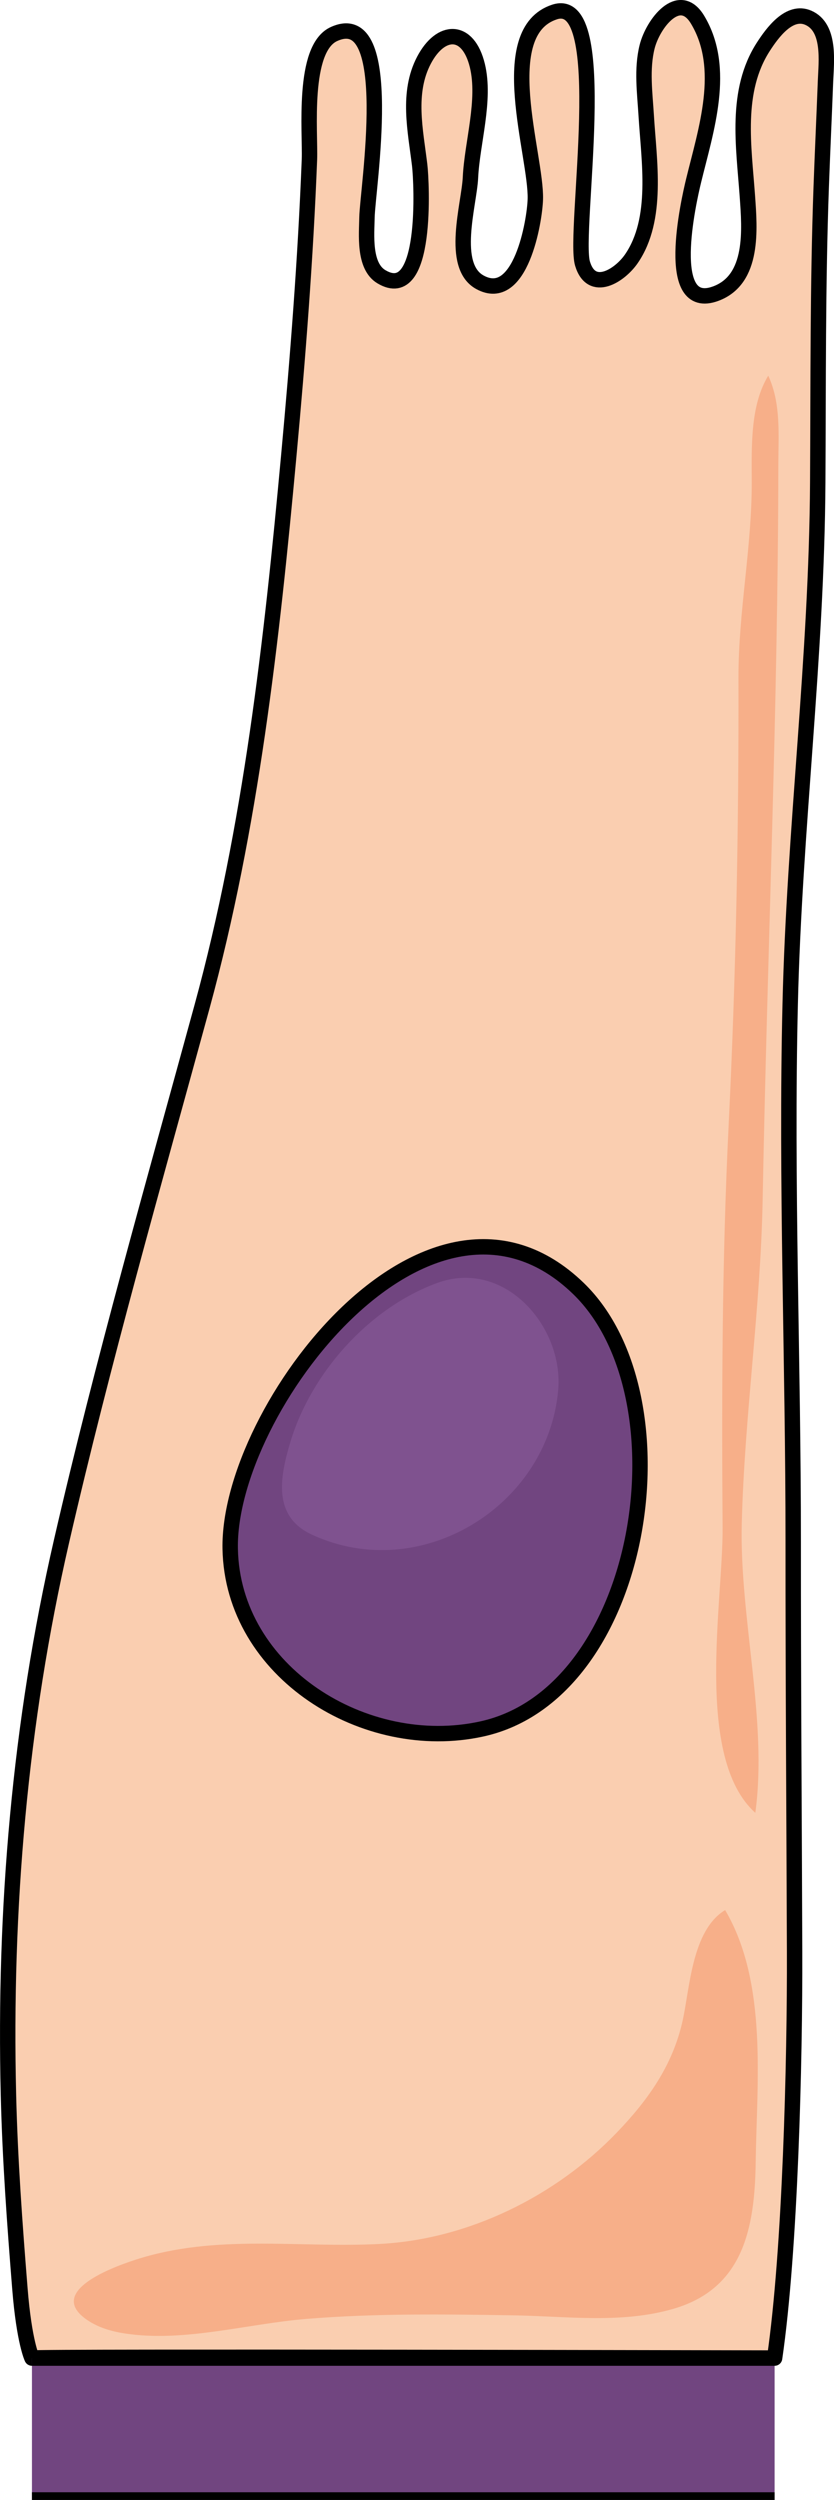 <?xml version="1.0" encoding="utf-8"?>
<!-- Generator: Adobe Illustrator 16.0.0, SVG Export Plug-In . SVG Version: 6.00 Build 0)  -->
<!DOCTYPE svg PUBLIC "-//W3C//DTD SVG 1.1//EN" "http://www.w3.org/Graphics/SVG/1.1/DTD/svg11.dtd">
<svg version="1.1" id="Layer_1" xmlns="http://www.w3.org/2000/svg" xmlns:xlink="http://www.w3.org/1999/xlink" x="0px" y="0px"
	 width="54.167px" height="162.282px" viewBox="0 0 54.167 162.282" enable-background="new 0 0 54.167 162.282"
	 xml:space="preserve">
<g>
	<path fill="#FACEB0" d="M51.518,100.049c-0.005,8.886,0.06,17.771,0.09,26.656c0.023,7.05-0.278,19.362-1.298,26.368
		c0,0-47.928-0.117-48.234,0c0,0-0.506-1.043-0.783-4.505c-0.336-4.19-0.643-8.374-0.744-12.579
		c-0.292-12.055,0.738-24.161,3.443-35.924c2.685-11.674,5.976-23.18,9.133-34.73c3.178-11.626,4.523-23.749,5.628-35.723
		c0.591-6.403,1.093-12.822,1.344-19.249c0.067-1.761-0.488-7.207,1.594-8.153c4.104-1.866,2.167,10.173,2.143,11.904
		c-0.015,1.084-0.231,3.148,0.934,3.848c3.039,1.824,2.619-6.162,2.489-7.243c-0.271-2.248-0.832-4.695,0.281-6.813
		c1.084-2.062,2.863-2.12,3.465,0.348c0.548,2.248-0.342,5.016-0.448,7.285c-0.081,1.719-1.338,5.714,0.617,6.785
		c2.635,1.444,3.557-3.957,3.597-5.396c0.079-2.84-2.721-10.862,1.255-12.151c3.76-1.221,1.199,14.293,1.809,16.333
		c0.584,1.957,2.424,0.78,3.174-0.312c1.77-2.576,1.141-6.355,0.964-9.293c-0.089-1.467-0.304-3.02,0.058-4.469
		c0.377-1.504,2.085-3.731,3.275-1.761c1.911,3.166,0.54,7.179-0.258,10.466c-0.316,1.305-1.977,8.589,1.445,7.318
		c2.481-0.922,2.2-4.194,2.05-6.319c-0.228-3.226-0.826-6.833,1.046-9.719c0.567-0.875,1.673-2.413,2.915-1.866
		c1.442,0.635,1.163,2.838,1.114,4.1c-0.087,2.292-0.196,4.583-0.279,6.875c-0.231,6.393-0.188,12.774-0.226,19.169
		c-0.066,11.437-1.52,22.472-1.789,33.871C51.044,76.797,51.523,88.422,51.518,100.049z"/>
	<path fill="none" stroke="#000000" stroke-linejoin="round" stroke-miterlimit="10" d="M51.518,100.049
		c-0.005,8.886,0.06,17.771,0.09,26.656c0.023,7.05-0.278,19.362-1.298,26.368c0,0-47.928-0.117-48.234,0
		c0,0-0.506-1.043-0.783-4.505c-0.336-4.19-0.643-8.374-0.744-12.579c-0.292-12.055,0.738-24.161,3.443-35.924
		c2.685-11.674,5.976-23.18,9.133-34.73c3.178-11.626,4.523-23.749,5.628-35.723c0.591-6.403,1.093-12.822,1.344-19.249
		c0.067-1.761-0.488-7.207,1.594-8.153c4.104-1.866,2.167,10.173,2.143,11.904c-0.015,1.084-0.231,3.148,0.934,3.848
		c3.039,1.824,2.619-6.162,2.489-7.243c-0.271-2.248-0.832-4.695,0.281-6.813c1.084-2.062,2.863-2.12,3.465,0.348
		c0.548,2.248-0.342,5.016-0.448,7.285c-0.081,1.719-1.338,5.714,0.617,6.785c2.635,1.444,3.557-3.957,3.597-5.396
		c0.079-2.84-2.721-10.862,1.255-12.151c3.76-1.221,1.199,14.293,1.809,16.333c0.584,1.957,2.424,0.78,3.174-0.312
		c1.77-2.576,1.141-6.355,0.964-9.293c-0.089-1.467-0.304-3.02,0.058-4.469c0.377-1.504,2.085-3.731,3.275-1.761
		c1.911,3.166,0.54,7.179-0.258,10.466c-0.316,1.305-1.977,8.589,1.445,7.318c2.481-0.922,2.2-4.194,2.05-6.319
		c-0.228-3.226-0.826-6.833,1.046-9.719c0.567-0.875,1.673-2.413,2.915-1.866c1.442,0.635,1.163,2.838,1.114,4.1
		c-0.087,2.292-0.196,4.583-0.279,6.875c-0.231,6.393-0.188,12.774-0.226,19.169c-0.066,11.437-1.52,22.472-1.789,33.871
		C51.044,76.797,51.523,88.422,51.518,100.049z"/>
	<path fill="#714580" stroke="#000000" stroke-linecap="round" stroke-linejoin="round" stroke-miterlimit="10" d="M14.951,100.535
		c0.149,8.01,8.767,13.362,16.344,11.697c10.6-2.329,13.529-21.562,6.277-28.587C27.905,74.28,14.783,91.482,14.951,100.535z"/>
	<rect x="2.075" y="153.073" fill="#714580" width="48.234" height="9.209"/>
	
		<line fill="none" stroke="#000000" stroke-linejoin="round" stroke-miterlimit="10" x1="2.075" y1="153.073" x2="50.31" y2="153.073"/>
	
		<line fill="none" stroke="#000000" stroke-linejoin="round" stroke-miterlimit="10" x1="50.31" y1="162.282" x2="2.075" y2="162.282"/>
	<path fill="#7F528F" d="M18.856,93.616c-0.697,2.32-1.139,4.829,1.4,6.003c7.042,3.257,15.305-1.821,15.995-9.356
		c0.38-4.141-3.485-8.589-7.87-6.976C23.94,84.92,20.204,89.132,18.856,93.616z"/>
	<path fill="#F7AF89" d="M8.111,151.475c3.857,0.587,7.924-0.628,11.767-0.944c4.475-0.368,8.971-0.306,13.457-0.234
		c3.468,0.055,7.049,0.565,10.441-0.435c4.5-1.327,5.248-5.231,5.305-9.515c0.068-5.128,0.798-11.63-1.984-16.357
		c-2.166,1.311-2.29,5.073-2.764,7.192c-0.647,2.894-2.233,5.127-4.268,7.246c-3.977,4.143-9.646,6.942-15.427,7.237
		c-5.31,0.271-10.632-0.671-15.857,1.029c-1.847,0.602-5.844,2.188-2.987,3.991C6.439,151.093,7.23,151.341,8.111,151.475z"/>
	<path fill="#F7AF89" d="M47.321,73.104c0.477-9.684,0.664-19.33,0.641-29.075c-0.011-4.332,0.883-8.505,0.863-12.828
		c-0.011-2.301-0.087-4.915,1.072-6.816c0.836,1.813,0.658,3.809,0.655,5.781c-0.023,15.909-0.722,31.807-1.019,47.712
		c-0.132,7.094-1.181,13.977-1.356,21.029c-0.152,6.107,1.697,12.817,0.88,18.77c-3.978-3.568-2.092-13.747-2.125-18.488
		C46.87,90.492,46.894,81.791,47.321,73.104z"/>
</g>
</svg>
